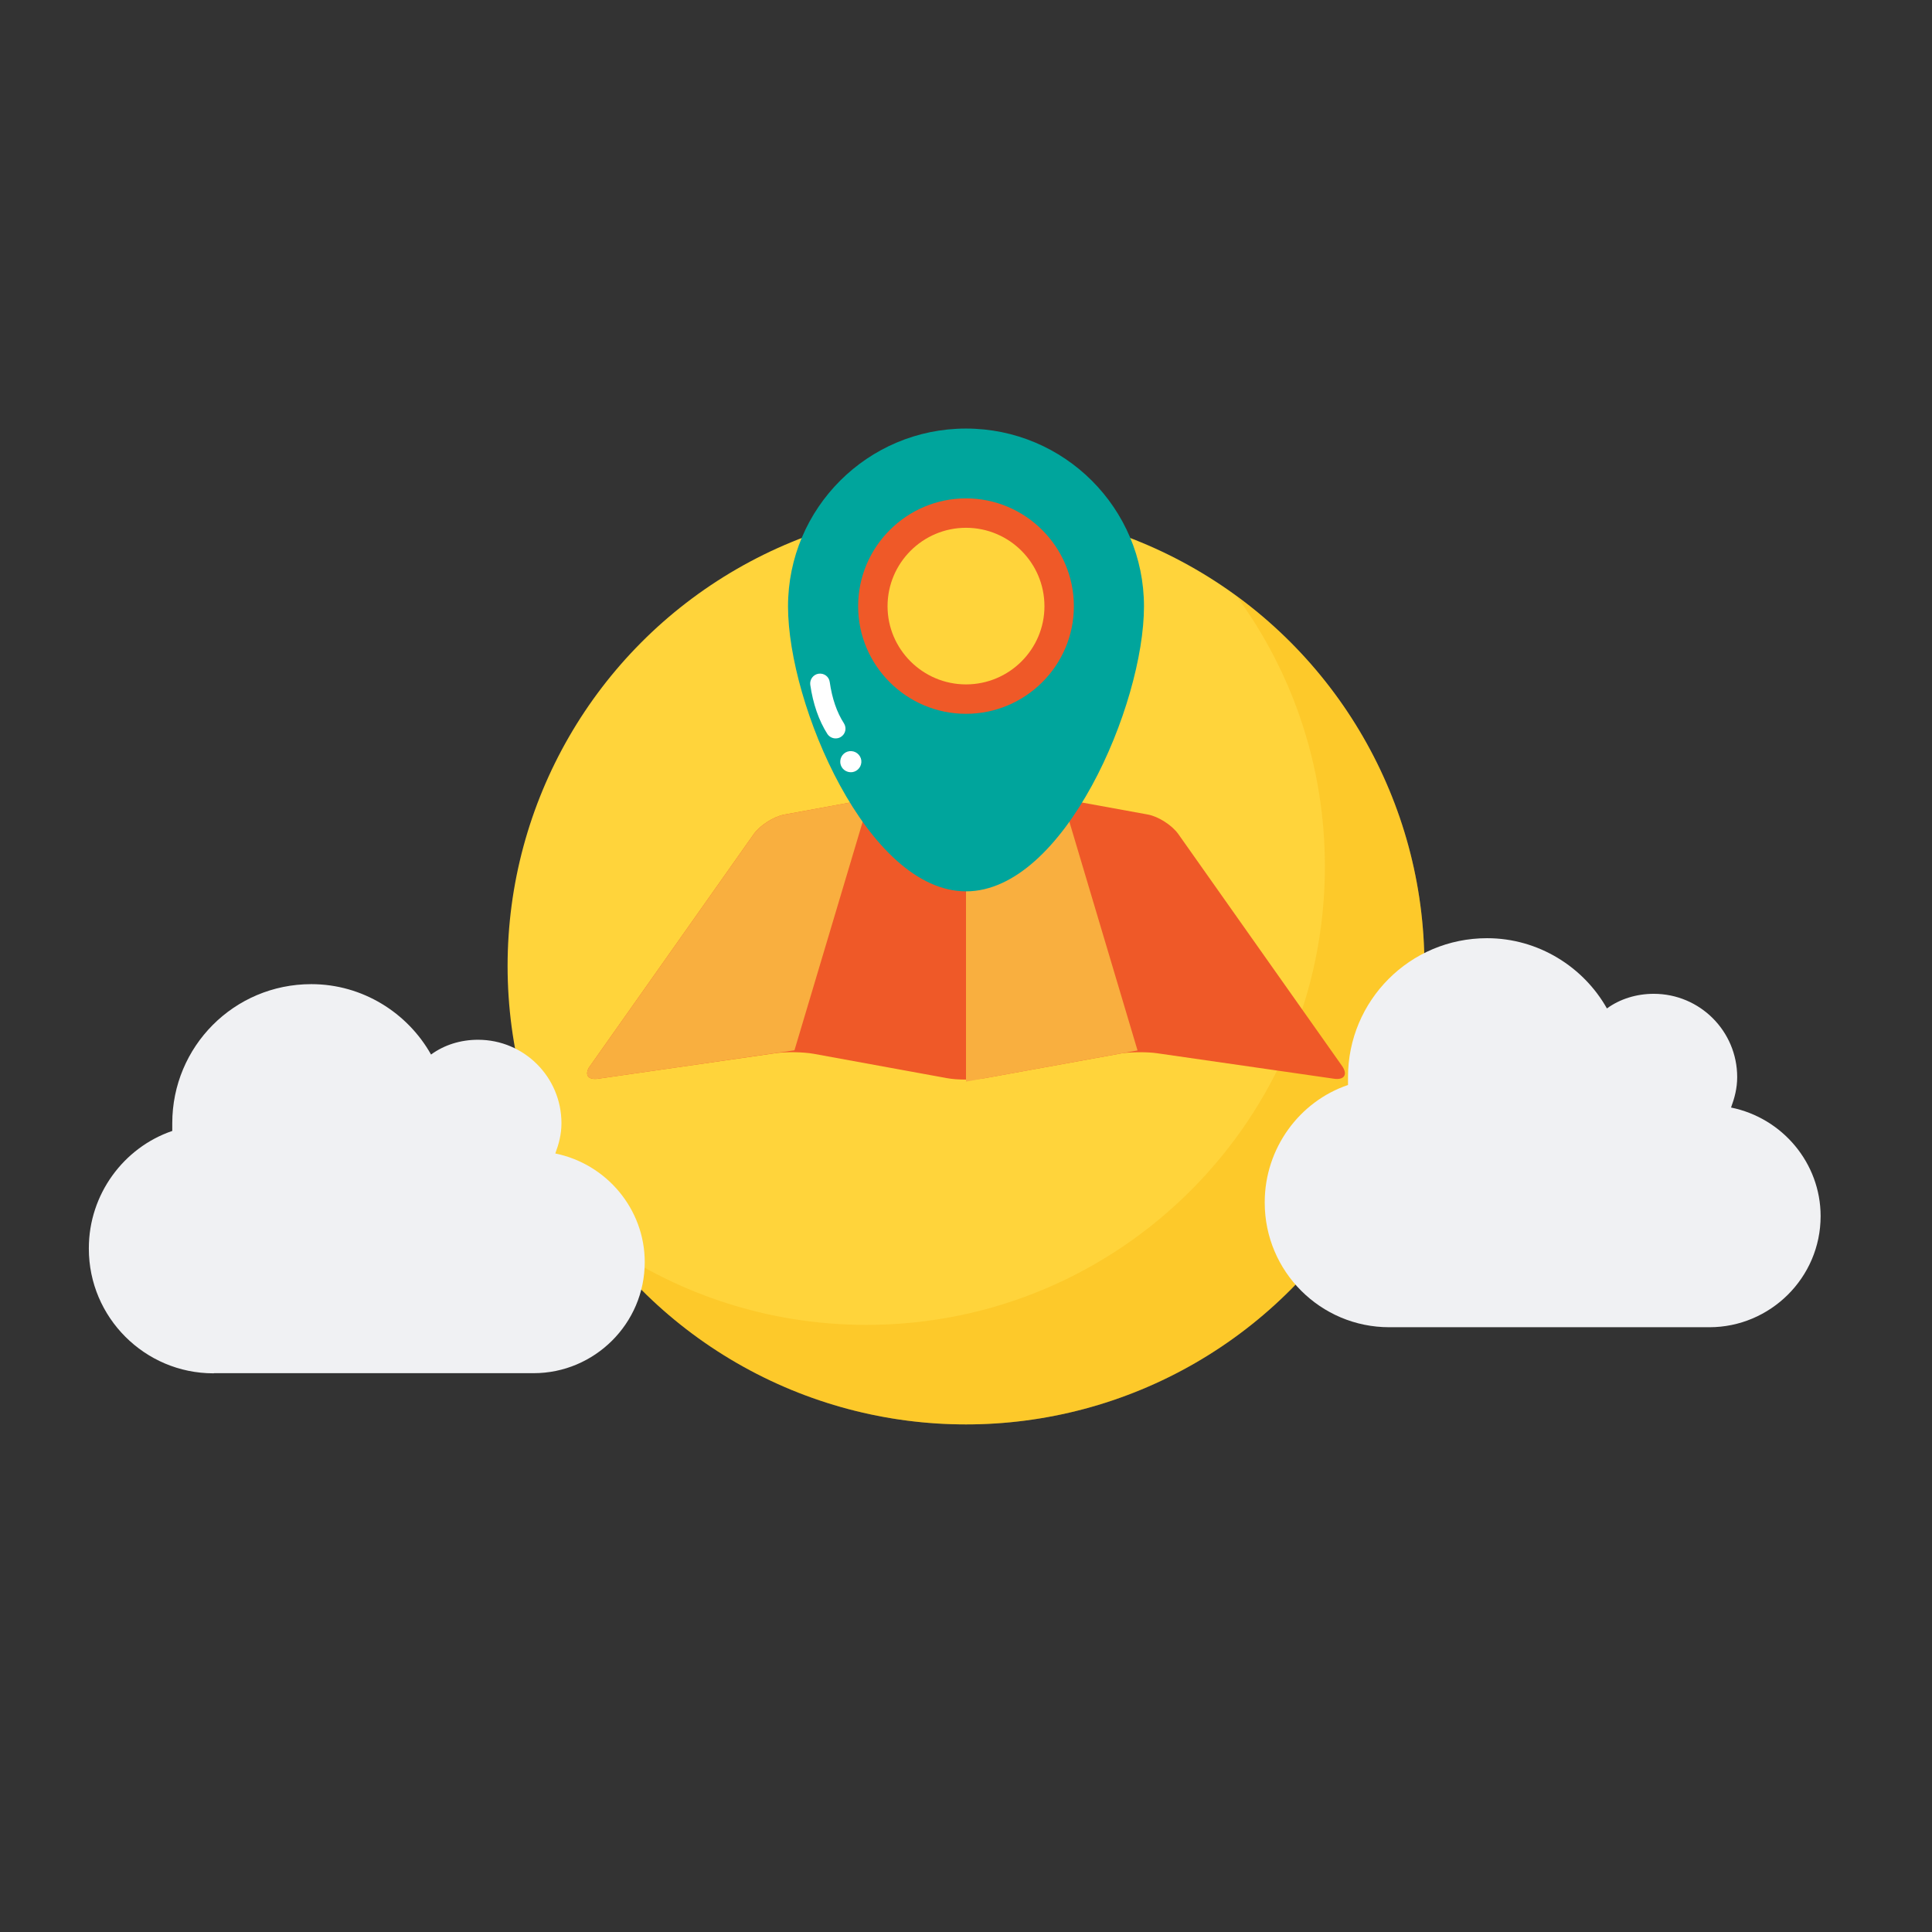 <?xml version="1.0" encoding="UTF-8"?>
<!DOCTYPE svg PUBLIC "-//W3C//DTD SVG 1.1//EN" "http://www.w3.org/Graphics/SVG/1.1/DTD/svg11.dtd">
<!-- Creator: CorelDRAW 2019 (64-Bit) -->
<svg xmlns="http://www.w3.org/2000/svg" xml:space="preserve" width="132px" height="132px" version="1.1" style="shape-rendering:geometricPrecision; text-rendering:geometricPrecision; image-rendering:optimizeQuality; fill-rule:evenodd; clip-rule:evenodd"
viewBox="0 0 132 132"
 xmlns:xlink="http://www.w3.org/1999/xlink">
 <rect x="0" y="0" width="132" height="132" fill="#333333" stroke="none"/>
 <defs>
  <style type="text/css">
   <![CDATA[
    .fil2 {fill:#F0F1F3}
    .fil0 {fill:#FFD43B}
    .fil5 {fill:#00A59C;fill-rule:nonzero}
    .fil3 {fill:#EF5928;fill-rule:nonzero}
    .fil4 {fill:#F9AF3F;fill-rule:nonzero}
    .fil6 {fill:white;fill-rule:nonzero}
    .fil1 {fill:#FAB005;fill-opacity:0.302}
   ]]>
  </style>
 </defs>
 <g id="Layer_x0020_1">
  <g id="_1306335996272">
   <circle class="fil0" cx="66" cy="66" r="31.32"/>
   <path class="fil1" d="M59.2 90.52c17.3,0 31.32,-14.02 31.32,-31.32 0,-6.91 -2.24,-13.3 -6.04,-18.48 7.78,5.7 12.84,14.9 12.84,25.28 0,17.3 -14.03,31.32 -31.32,31.32 -10.38,0 -19.58,-5.06 -25.28,-12.83 5.18,3.79 11.57,6.03 18.48,6.03z"/>
  </g>
  <path class="fil2" d="M11.77 77.27l0 -0.53c0,-5.23 4.21,-9.5 9.5,-9.5 3.5,0 6.58,1.96 8.18,4.81 0.9,-0.66 2.02,-1.01 3.21,-1.01 3.15,0 5.7,2.55 5.7,5.7 0,0.77 -0.18,1.42 -0.42,2.07 3.5,0.71 6.11,3.8 6.11,7.42 0,4.21 -3.44,7.59 -7.59,7.59l-21.84 0c-0.01,0.01 -0.02,0.01 -0.04,0.01 -4.69,0 -8.51,-3.82 -8.51,-8.51 0,-0.02 0,-0.03 0,-0.04 0,-3.68 2.38,-6.88 5.7,-8.01l0 0z"/>
  <path class="fil2" d="M92.1 74.13l0 -0.54c0,-5.22 4.22,-9.49 9.5,-9.49 3.5,0 6.59,1.96 8.19,4.8 0.89,-0.65 2.02,-1 3.2,-1 3.15,0 5.7,2.55 5.7,5.69 0,0.77 -0.18,1.43 -0.42,2.08 3.51,0.71 6.12,3.8 6.12,7.42 0,4.21 -3.45,7.59 -7.6,7.59l-21.84 0c-0.01,0 -0.02,0 -0.03,0 -4.7,0 -8.51,-3.81 -8.51,-8.51 0,-0.01 0,-0.02 0,-0.03 0,-3.68 2.37,-6.89 5.69,-8.01l0 0z"/>
  <g id="_1306335987792">
   <g>
    <g>
     <path class="fil3" d="M91.13 73.7l-12.08 -1.74c-0.62,-0.09 -1.6,-0.09 -2.32,-0.01l-9.42 1.71c-0.36,0.07 -0.83,0.1 -1.31,0.1 -0.48,0 -0.95,-0.03 -1.31,-0.1l-9.09 -1.66c-0.73,-0.13 -1.92,-0.15 -2.64,-0.04l-6.04 0.87 -6.04 0.87c-0.67,0.1 -0.94,-0.22 -0.65,-0.75l11.28 -15.98c0.43,-0.59 1.34,-1.17 2.05,-1.31l4.53 -0.83c0.34,-0.07 0.8,-0.09 1.27,-0.09 0.48,0 0.99,0.04 1.35,0.1l3.98 0.79c0.67,0.15 1.75,0.15 2.48,0.03l4.28 -0.84c0.34,-0.06 0.77,-0.08 1.19,-0.08 0.47,0 0.93,0.02 1.28,0.09l4.5 0.82c0.72,0.13 1.66,0.73 2.09,1.34l11.17 15.82c0.43,0.6 0.17,1 -0.55,0.89z"/>
    </g>
    <g>
     <path class="fil4" d="M59.4 54.59l-0.04 0.15 -5.08 17.02 -7.36 1.07 -6.04 0.87c-0.67,0.1 -0.94,-0.22 -0.65,-0.75l11.28 -15.98c0.43,-0.59 1.34,-1.17 2.05,-1.31l4.53 -0.83 1.31 -0.24z"/>
    </g>
    <g>
     <polygon class="fil4" points="66,55.9 66,73.9 77.72,71.77 72.6,54.59 "/>
    </g>
   </g>
   <g>
    <g>
     <path class="fil5" d="M66 29.28c-6.71,0 -12.16,5.44 -12.16,12.15 0,6.72 5.45,19.47 12.16,19.47 6.71,0 12.16,-12.75 12.16,-19.47 0,-6.71 -5.45,-12.15 -12.16,-12.15zm0 18.48l0 0c-3.51,0 -6.36,-2.83 -6.36,-6.34 0,-3.52 2.85,-6.36 6.36,-6.36 3.51,0 6.36,2.84 6.36,6.36 0,3.51 -2.85,6.34 -6.36,6.34z"/>
    </g>
    <g>
     <g>
      <path class="fil3" d="M66 48.77c-4.06,0 -7.37,-3.3 -7.37,-7.35 0,-4.06 3.31,-7.37 7.37,-7.37 4.06,0 7.37,3.31 7.37,7.37 0,4.05 -3.31,7.35 -7.37,7.35zm0 -12.71l0 0c-2.95,0 -5.36,2.4 -5.36,5.36 0,2.94 2.41,5.34 5.36,5.34 2.96,0 5.36,-2.4 5.36,-5.34 0,-2.96 -2.4,-5.36 -5.36,-5.36z"/>
     </g>
    </g>
    <g>
     <path class="fil6" d="M57.09 50.45c-0.22,0 -0.43,-0.11 -0.56,-0.3 -0.59,-0.93 -0.98,-2.06 -1.17,-3.36 -0.05,-0.37 0.21,-0.71 0.57,-0.76 0.38,-0.05 0.71,0.2 0.76,0.57 0.16,1.12 0.48,2.06 0.97,2.82 0.2,0.32 0.11,0.73 -0.21,0.93 -0.11,0.07 -0.23,0.1 -0.36,0.1z"/>
    </g>
    <g>
     <path class="fil6" d="M58.85 52.09c-0.03,0.4 -0.38,0.7 -0.77,0.67 -0.4,-0.03 -0.7,-0.37 -0.67,-0.77 0.03,-0.4 0.37,-0.7 0.77,-0.67 0.4,0.03 0.7,0.38 0.67,0.77z"/>
    </g>
   </g>
  </g>
 </g>
</svg>
